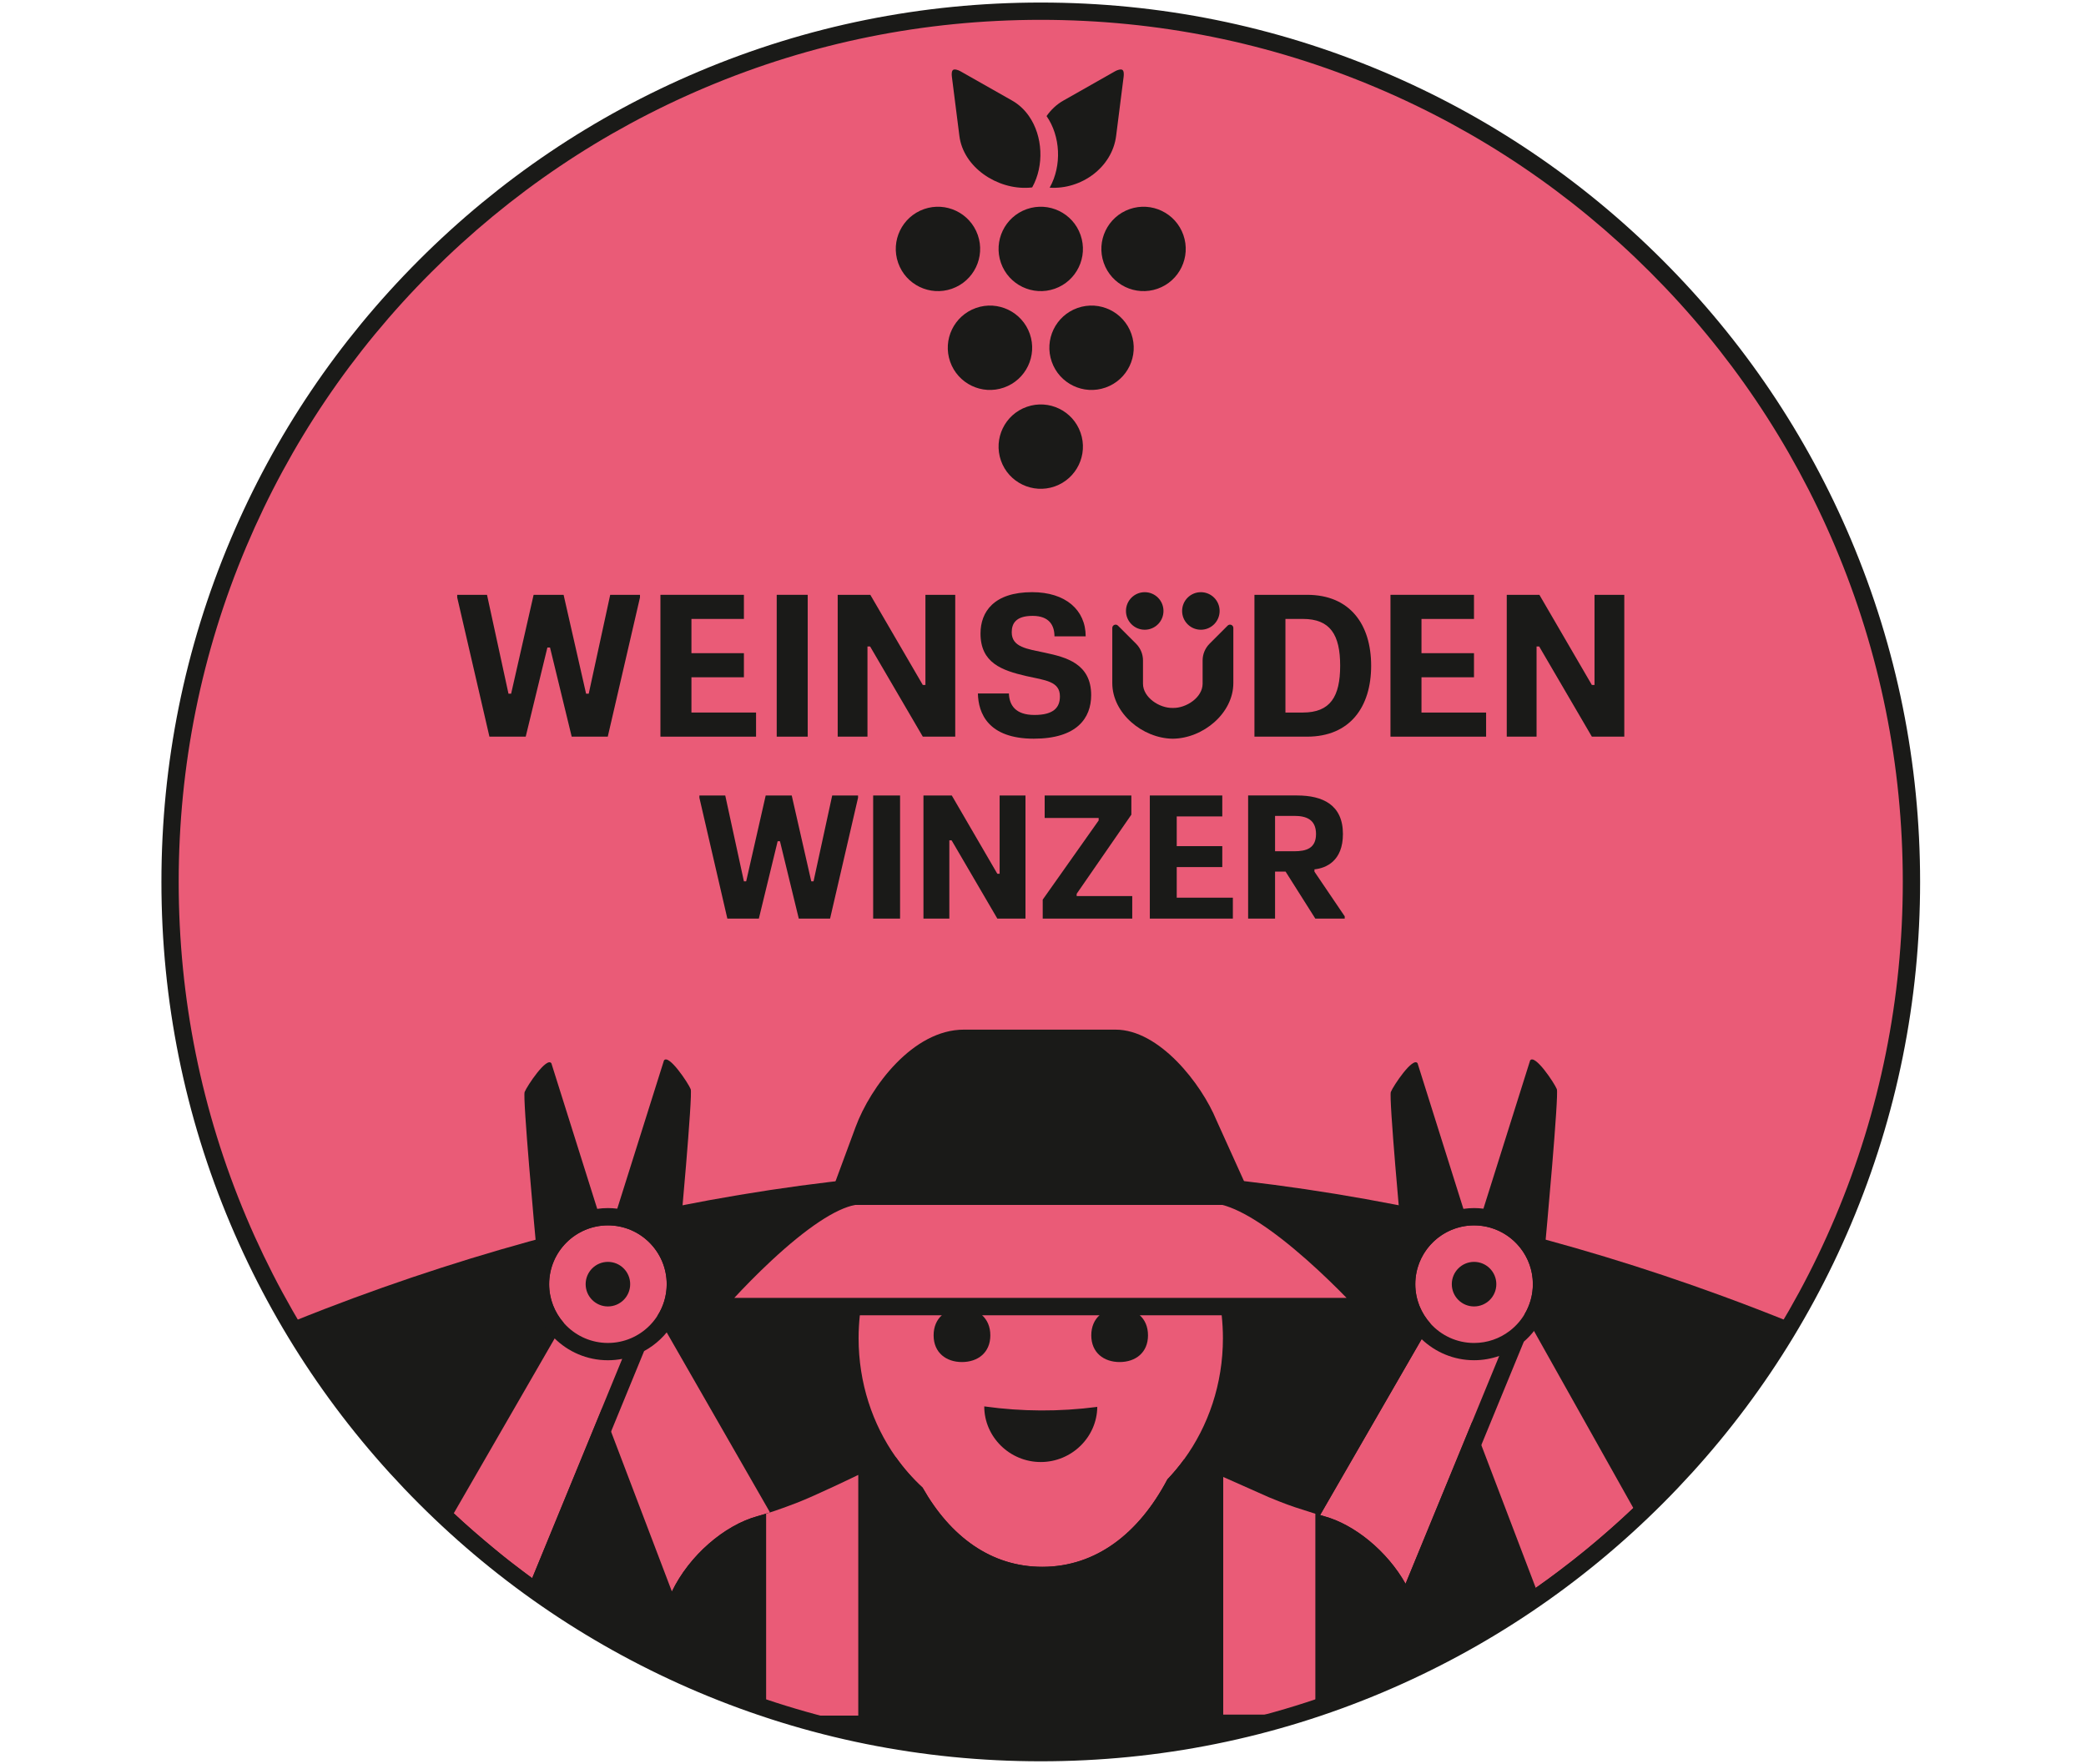 <?xml version="1.0" encoding="utf-8"?>
<!-- Generator: Adobe Illustrator 16.0.0, SVG Export Plug-In . SVG Version: 6.00 Build 0)  -->
<!DOCTYPE svg PUBLIC "-//W3C//DTD SVG 1.1//EN" "http://www.w3.org/Graphics/SVG/1.1/DTD/svg11.dtd">
<svg version="1.1" id="Ebene_1" xmlns="http://www.w3.org/2000/svg" xmlns:xlink="http://www.w3.org/1999/xlink" x="0px" y="0px"
	 width="110px" height="93px" viewBox="0 0 110 93" enable-background="new 0 0 110 93" xml:space="preserve">
<g>
	<path fill="#EA5B77" d="M100.796,46.504c0,25.358-20.557,45.914-45.915,45.914c-25.357,0-45.914-20.556-45.914-45.914
		c0-25.357,20.557-45.914,45.914-45.914C80.239,0.59,100.796,21.146,100.796,46.504"/>
	<path fill="#1A1A18" d="M59.187,3.685c-0.085-0.055-0.272,0.008-0.374,0.066l-2.739,1.553c-0.36,0.204-0.655,0.486-0.886,0.817
		c0.734,1.053,0.811,2.608,0.173,3.758l-0.013,0.017c1.671,0.11,3.297-1.068,3.508-2.728l0.396-3.123
		C59.267,3.927,59.271,3.741,59.187,3.685"/>
	<path fill="#1A1A18" d="M54.259,6.121c-0.231-0.331-0.527-0.613-0.886-0.817l-2.739-1.553c-0.103-0.058-0.29-0.121-0.373-0.066
		c-0.085,0.056-0.082,0.242-0.066,0.359l0.396,3.123c0.209,1.66,1.996,2.841,3.668,2.731c0.054-0.003,0.108-0.008,0.162-0.014
		l-0.002-0.013l0.013,0.007C55.069,8.729,54.993,7.174,54.259,6.121"/>
	<path fill="#1A1A18" d="M51.561,12.391c0.405,1.16-0.205,2.429-1.366,2.835c-1.158,0.405-2.428-0.206-2.833-1.365
		c-0.406-1.16,0.205-2.428,1.364-2.835C49.885,10.621,51.153,11.231,51.561,12.391"/>
	<path fill="#1A1A18" d="M62.402,12.391c0.405,1.16-0.204,2.429-1.365,2.835c-1.159,0.405-2.429-0.206-2.834-1.365
		c-0.406-1.16,0.205-2.428,1.364-2.835C60.727,10.621,61.995,11.231,62.402,12.391"/>
	<path fill="#1A1A18" d="M54.304,17.603c0.405,1.16-0.206,2.429-1.366,2.834c-1.159,0.407-2.428-0.205-2.834-1.364
		c-0.406-1.16,0.206-2.428,1.365-2.835C52.627,15.833,53.896,16.443,54.304,17.603"/>
	<path fill="#1A1A18" d="M59.659,17.603c0.406,1.16-0.204,2.429-1.364,2.834c-1.16,0.407-2.43-0.205-2.834-1.364
		c-0.407-1.16,0.204-2.428,1.363-2.835C57.984,15.833,59.252,16.443,59.659,17.603"/>
	<path fill="#1A1A18" d="M56.98,22.815c0.407,1.16-0.205,2.429-1.363,2.835c-1.16,0.405-2.43-0.205-2.835-1.364
		c-0.405-1.16,0.205-2.429,1.365-2.834C55.307,21.045,56.576,21.657,56.98,22.815"/>
	<path fill="#1A1A18" d="M56.98,12.391c0.407,1.16-0.205,2.429-1.363,2.835c-1.16,0.405-2.43-0.206-2.835-1.365
		c-0.405-1.16,0.205-2.428,1.365-2.835C55.307,10.621,56.576,11.231,56.98,12.391"/>
	<path fill="#1A1A18" d="M54.883,92.418c16.874,0,31.622-9.104,39.602-22.666c-1.218-0.494-2.443-0.966-3.676-1.418
		c-8.163-2.99-16.636-5.056-25.196-6.053c-3.464-0.404-6.943-0.635-10.423-0.681c-0.052,0-0.104-0.002-0.154-0.003
		c-0.052-0.001-0.102-0.003-0.152-0.003c-0.758,0.007-1.515,0.025-2.271,0.05c-3.361,0.11-6.72,0.391-10.063,0.833
		c-0.12,0.015-0.239,0.03-0.358,0.046c-8.54,1.16-16.973,3.378-25.082,6.504c-0.611,0.236-1.221,0.478-1.828,0.725
		C23.26,83.314,38.008,92.418,54.883,92.418"/>
	<polygon fill="#1A1A18" points="31.045,36.58 30.906,36.58 29.72,31.365 28.139,31.365 26.953,36.58 26.814,36.58 25.681,31.365 
		24.11,31.365 24.11,31.504 25.809,38.844 27.722,38.844 28.865,34.143 29.004,34.143 30.147,38.844 32.049,38.844 33.748,31.504 
		33.748,31.365 32.178,31.365 	"/>
	<polygon fill="#1A1A18" points="39.869,37.572 36.461,37.572 36.461,35.713 39.228,35.713 39.228,34.442 36.461,34.442 
		36.461,32.636 39.228,32.636 39.228,31.365 34.826,31.365 34.826,38.844 39.869,38.844 	"/>
	<rect x="40.958" y="31.365" fill="#1A1A18" width="1.635" height="7.479"/>
	<polygon fill="#1A1A18" points="50.372,31.365 48.8,31.365 48.8,36.119 48.662,36.119 45.894,31.365 44.174,31.365 44.174,38.844 
		45.744,38.844 45.744,34.089 45.883,34.089 48.662,38.844 50.372,38.844 	"/>
	<path fill="#1A1A18" d="M54.549,37.7c-0.995,0-1.326-0.512-1.347-1.132h-1.635c0.022,1.036,0.536,2.383,2.949,2.383
		c2.266,0,3.024-1.08,3.024-2.298c0-1.667-1.335-1.998-2.427-2.233c-0.95-0.204-1.762-0.289-1.762-1.08
		c0-0.459,0.214-0.865,1.101-0.865c0.897,0,1.153,0.524,1.153,1.08h1.646c0-1.39-1.059-2.33-2.822-2.33
		c-2.019,0-2.724,1.037-2.724,2.18c0,1.55,1.122,1.945,2.415,2.244c1.015,0.225,1.772,0.279,1.772,1.069
		C55.894,37.305,55.563,37.7,54.549,37.7"/>
	<path fill="#1A1A18" d="M68.928,31.365H66.15v7.479h2.777c2.256,0,3.377-1.56,3.377-3.74
		C72.305,32.924,71.184,31.365,68.928,31.365 M68.703,37.572h-0.919v-4.936h0.919c1.442,0,1.967,0.833,1.967,2.468
		S70.146,37.572,68.703,37.572"/>
	<polygon fill="#1A1A18" points="74.958,35.713 77.727,35.713 77.727,34.442 74.958,34.442 74.958,32.637 77.727,32.637 
		77.727,31.365 73.323,31.365 73.323,38.844 78.366,38.844 78.366,37.573 74.958,37.573 	"/>
	<polygon fill="#1A1A18" points="84.083,31.365 84.083,36.119 83.943,36.119 81.176,31.365 79.455,31.365 79.455,38.844 
		81.027,38.844 81.027,34.089 81.165,34.089 83.943,38.844 85.653,38.844 85.653,31.365 	"/>
	<path fill="#1A1A18" d="M61.845,38.952c1.595-0.016,3.192-1.339,3.192-2.934v-2.906c0-0.156-0.188-0.233-0.299-0.124l-0.956,0.957
		c-0.233,0.234-0.365,0.55-0.365,0.879v1.231c0,0.714-0.854,1.292-1.572,1.275c-0.718,0.017-1.572-0.562-1.572-1.275v-1.231
		c0-0.33-0.132-0.646-0.364-0.879l-0.958-0.957c-0.108-0.109-0.297-0.032-0.297,0.124v2.906
		C58.653,37.612,60.251,38.936,61.845,38.952"/>
	<path fill="#1A1A18" d="M63.325,33.206c0.547,0,0.989-0.444,0.989-0.99c0-0.547-0.442-0.99-0.989-0.99
		c-0.548,0-0.989,0.443-0.989,0.99C62.336,32.762,62.777,33.206,63.325,33.206"/>
	<path fill="#1A1A18" d="M60.365,33.206c0.546,0,0.988-0.444,0.988-0.99c0-0.547-0.442-0.99-0.988-0.99
		c-0.547,0-0.99,0.443-0.99,0.99C59.375,32.762,59.818,33.206,60.365,33.206"/>
	<path fill="#EA5B77" d="M80.395,69.299c0.277-0.465,0.437-1.006,0.437-1.585c0-1.709-1.391-3.1-3.1-3.1c-1.71,0-3.1,1.391-3.1,3.1
		c0,0.801,0.306,1.532,0.805,2.082L69.613,79.89c0.072,0.021,0.146,0.042,0.219,0.063c1.598,0.439,3.314,1.835,4.287,3.56
		l3.52-8.559l3.345,8.776c1.809-1.27,3.526-2.676,5.146-4.211L80.395,69.299z"/>
	<polygon fill="#1A1A18" points="42.9,46.473 42.78,46.473 41.75,41.946 40.377,41.946 39.348,46.473 39.228,46.473 38.244,41.946 
		36.881,41.946 36.881,42.066 38.355,48.438 40.016,48.438 41.008,44.357 41.129,44.357 42.122,48.438 43.772,48.438 45.247,42.066 
		45.247,41.946 43.884,41.946 	"/>
	<rect x="46.044" y="41.946" fill="#1A1A18" width="1.419" height="6.492"/>
	<polygon fill="#1A1A18" points="52.713,46.074 52.592,46.074 50.19,41.946 48.696,41.946 48.696,48.438 50.061,48.438 
		50.061,44.312 50.181,44.312 52.592,48.438 54.076,48.438 54.076,41.946 52.713,41.946 	"/>
	<polygon fill="#1A1A18" points="56.775,47.131 59.659,42.958 59.659,41.946 55.088,41.946 55.088,43.133 57.935,43.133 
		57.935,43.263 54.985,47.438 54.985,48.438 59.706,48.438 59.706,47.251 56.775,47.251 	"/>
	<polygon fill="#1A1A18" points="62.052,45.721 64.454,45.721 64.454,44.617 62.052,44.617 62.052,43.05 64.454,43.05 
		64.454,41.946 60.633,41.946 60.633,48.438 65.012,48.438 65.012,47.335 62.052,47.335 	"/>
	<path fill="#1A1A18" d="M69.314,45.841c0.611-0.064,1.502-0.435,1.502-1.864c0-1.539-1.066-2.032-2.42-2.032h-2.579v6.493h1.42
		v-2.477h0.556l1.567,2.477h1.55v-0.12l-1.596-2.356V45.841z M68.248,44.887h-1.011v-1.865h1.02c0.631,0,1.14,0.195,1.14,0.956
		C69.396,44.739,68.877,44.887,68.248,44.887"/>
	<path fill="#EA5B77" d="M39.932,79.952c0.225-0.063,0.449-0.131,0.673-0.2l-5.944-10.357c0.314-0.485,0.497-1.062,0.497-1.681
		c0-1.709-1.391-3.1-3.1-3.1s-3.1,1.391-3.1,3.1c0,0.779,0.29,1.491,0.766,2.037l-5.796,10.045c0.699,0.664,1.394,1.248,2.133,1.867
		c0.746,0.625,1.218,0.978,2.003,1.555l3.689-8.963l3.678,9.667C36.347,82.012,38.208,80.426,39.932,79.952"/>
	<path fill="#EA5B77" d="M48.648,78.441c1.466,2.585,3.614,4.178,6.314,4.178c2.838,0,5.1-1.772,6.598-4.614
		c0.313-0.327,0.604-0.677,0.874-1.047c1.285-1.761,2.054-3.982,2.054-6.396c0-0.411-0.024-0.814-0.066-1.213h-19.08
		c-0.043,0.398-0.066,0.802-0.066,1.213c0,2.358,0.732,4.533,1.963,6.274C47.655,77.424,48.127,77.962,48.648,78.441"/>
	<path fill="#1A1A18" d="M57.837,74.188l0.025-0.005c-0.014,1.601-1.354,2.91-2.981,2.91c-1.634,0-2.979-1.324-2.979-2.934
		l0.028,0.004C53.889,74.436,55.875,74.443,57.837,74.188"/>
	<path fill="#1A1A18" d="M73.098,69.349l-0.69-0.761c-0.171-0.189-3.519-3.865-6.394-5.39l-1.87-4.133
		c-0.788-1.913-3.006-4.772-5.318-4.772h-8c-2.683,0-4.923,3.01-5.709,5.136l-1.338,3.618c-2.796,1.365-6.26,5.354-6.429,5.549
		l-0.65,0.753h8.644h4.326c-0.271,0.243-0.438,0.602-0.438,1.063c0,0.922,0.669,1.409,1.495,1.409s1.496-0.487,1.496-1.409
		c0-0.461-0.167-0.819-0.438-1.063h6.199c-0.271,0.243-0.438,0.602-0.438,1.063c0,0.922,0.669,1.409,1.496,1.409
		c0.826,0,1.495-0.487,1.495-1.409c0-0.461-0.167-0.819-0.438-1.063h4.325H73.098z"/>
	<path fill="#1A1A18" d="M81.63,66.769c-0.051-0.205-0.116-0.404-0.197-0.597c0.119-1.279,0.776-8.457,0.663-8.74
		c-0.122-0.313-1.162-1.877-1.409-1.514l-2.462,7.816c-0.161-0.021-0.326-0.032-0.493-0.032c-0.191,0-0.379,0.015-0.563,0.041
		l-2.417-7.677c-0.247-0.361-1.288,1.203-1.41,1.514c-0.11,0.279,0.522,7.217,0.657,8.67c-0.18,0.453-0.278,0.947-0.278,1.464
		c0,0.79,0.23,1.526,0.626,2.147l-5.629,9.758c-0.714-0.23-1.422-0.493-2.117-0.804l-4.165-1.857c-0.27,0.37-0.562,0.72-0.874,1.047
		c-1.498,2.842-3.76,4.614-6.598,4.614c-2.701,0-4.847-1.593-6.314-4.178c-0.521-0.479-0.994-1.018-1.41-1.605l-3.735,1.761
		c-0.95,0.449-1.916,0.842-2.899,1.155c-0.224,0.069-0.448,0.138-0.673,0.2c-1.724,0.474-3.584,2.06-4.501,3.97
		c-0.363,0.758-0.579,1.565-0.579,2.375c0,0.671,0.148,1.243,0.406,1.729c2.033,0.961,4.147,1.778,6.33,2.438h26.588
		c2.183-0.659,4.297-1.477,6.33-2.438c0.257-0.485,0.405-1.058,0.405-1.729c0-0.552-0.101-1.104-0.279-1.637l5.723-13.914
		c0.849-0.736,1.389-1.822,1.389-3.032c0-0.105-0.005-0.209-0.015-0.313C81.713,67.185,81.679,66.975,81.63,66.769 M74.119,83.512
		c-0.973-1.725-2.689-3.12-4.287-3.56c-0.074-0.021-0.146-0.042-0.219-0.063l5.352-9.276c0.721,0.688,1.694,1.112,2.767,1.112
		c0.465,0,0.911-0.081,1.326-0.227L74.119,83.512z M79.599,70.187c-0.521,0.394-1.166,0.628-1.867,0.628
		c-0.909,0-1.728-0.394-2.295-1.019c-0.229-0.253-0.417-0.544-0.556-0.862c-0.16-0.375-0.249-0.786-0.249-1.22
		c0-1.584,1.193-2.894,2.729-3.077c0.121-0.015,0.246-0.022,0.371-0.022c0.292,0,0.573,0.041,0.841,0.116
		c0.634,0.181,1.186,0.556,1.584,1.057c0.423,0.529,0.675,1.199,0.675,1.927C80.831,68.723,80.347,69.621,79.599,70.187"/>
	<path fill="#1A1A18" d="M36.422,57.432c-0.124-0.313-1.163-1.877-1.41-1.514l-2.462,7.816c-0.162-0.021-0.326-0.032-0.494-0.032
		c-0.191,0-0.379,0.015-0.563,0.041l-2.417-7.676c-0.247-0.362-1.287,1.202-1.41,1.513c-0.111,0.279,0.522,7.217,0.657,8.67
		c-0.179,0.453-0.278,0.947-0.278,1.464c0,2.212,1.8,4.012,4.011,4.012c0.258,0,0.51-0.025,0.754-0.072L27.84,83.762l0.843,0.347
		l5.283-12.867c1.252-0.68,2.103-2.005,2.103-3.527c0-0.547-0.11-1.068-0.31-1.544C35.878,64.883,36.535,57.714,36.422,57.432
		 M32.057,70.814c-1.709,0-3.1-1.392-3.1-3.101s1.39-3.1,3.1-3.1s3.1,1.391,3.1,3.1S33.767,70.814,32.057,70.814"/>
	<path fill="#1A1A18" d="M33.231,67.714c0,0.649-0.525,1.175-1.174,1.175c-0.648,0-1.174-0.525-1.174-1.175
		c0-0.648,0.525-1.175,1.174-1.175C32.706,66.539,33.231,67.065,33.231,67.714"/>
	<path fill="#1A1A18" d="M78.905,67.714c0,0.649-0.525,1.175-1.174,1.175s-1.174-0.525-1.174-1.175c0-0.648,0.525-1.175,1.174-1.175
		S78.905,67.065,78.905,67.714"/>
	<path fill="#EA5B77" d="M45.259,90.463h-3.671L40.4,90.088V79.815c0,0,0.556-0.163,1.583-0.557s3.276-1.486,3.276-1.486V90.463z"/>
	<path fill="#EA5B77" d="M68.333,90.411h-3.829v-12.53l2.421,1.075c0,0,0.902,0.374,1.359,0.519
		c0.456,0.146,1.078,0.346,1.078,0.346v10.29L68.333,90.411z"/>
	<path fill="#EA5B77" d="M68.899,66.423c-1.833-1.618-3.355-2.606-4.439-2.888h-2.522H47.825h-2.725
		c-1.028,0.189-2.556,1.203-4.42,2.936c-0.785,0.73-1.48,1.451-1.96,1.968h6.758h18.807h6.724
		C70.493,67.91,69.744,67.17,68.899,66.423"/>
	<path fill="#1A1A18" d="M54.881,92.873c-6.259,0-12.332-1.225-18.049-3.643c-5.521-2.337-10.48-5.679-14.739-9.938
		c-4.258-4.258-7.602-9.217-9.937-14.738c-2.418-5.717-3.644-11.79-3.644-18.05c0-6.259,1.226-12.333,3.644-18.05
		c2.335-5.521,5.679-10.48,9.937-14.739c4.259-4.258,9.218-7.602,14.739-9.937c5.717-2.418,11.79-3.644,18.049-3.644
		c6.261,0,12.333,1.226,18.05,3.644c5.521,2.335,10.48,5.679,14.739,9.937c4.259,4.259,7.602,9.218,9.938,14.739
		c2.417,5.717,3.644,11.791,3.644,18.05c0,6.26-1.227,12.333-3.644,18.05c-2.337,5.521-5.68,10.48-9.938,14.738
		c-4.259,4.26-9.218,7.602-14.739,9.938C67.214,91.648,61.142,92.873,54.881,92.873 M54.881,1.046
		c-6.136,0-12.09,1.202-17.694,3.572c-5.413,2.29-10.274,5.567-14.449,9.742c-4.175,4.174-7.453,9.037-9.743,14.449
		c-2.37,5.604-3.572,11.558-3.572,17.695s1.202,12.091,3.572,17.695c2.29,5.412,5.568,10.274,9.743,14.449s9.036,7.452,14.449,9.741
		c5.604,2.37,11.558,3.573,17.694,3.573c6.139,0,12.092-1.203,17.694-3.573c5.414-2.289,10.275-5.566,14.45-9.741
		s7.452-9.037,9.742-14.449c2.37-5.604,3.572-11.559,3.572-17.695s-1.202-12.09-3.572-17.695c-2.29-5.412-5.567-10.274-9.742-14.449
		c-4.175-4.175-9.036-7.453-14.45-9.742C66.973,2.248,61.02,1.046,54.881,1.046"/>
</g>
</svg>
